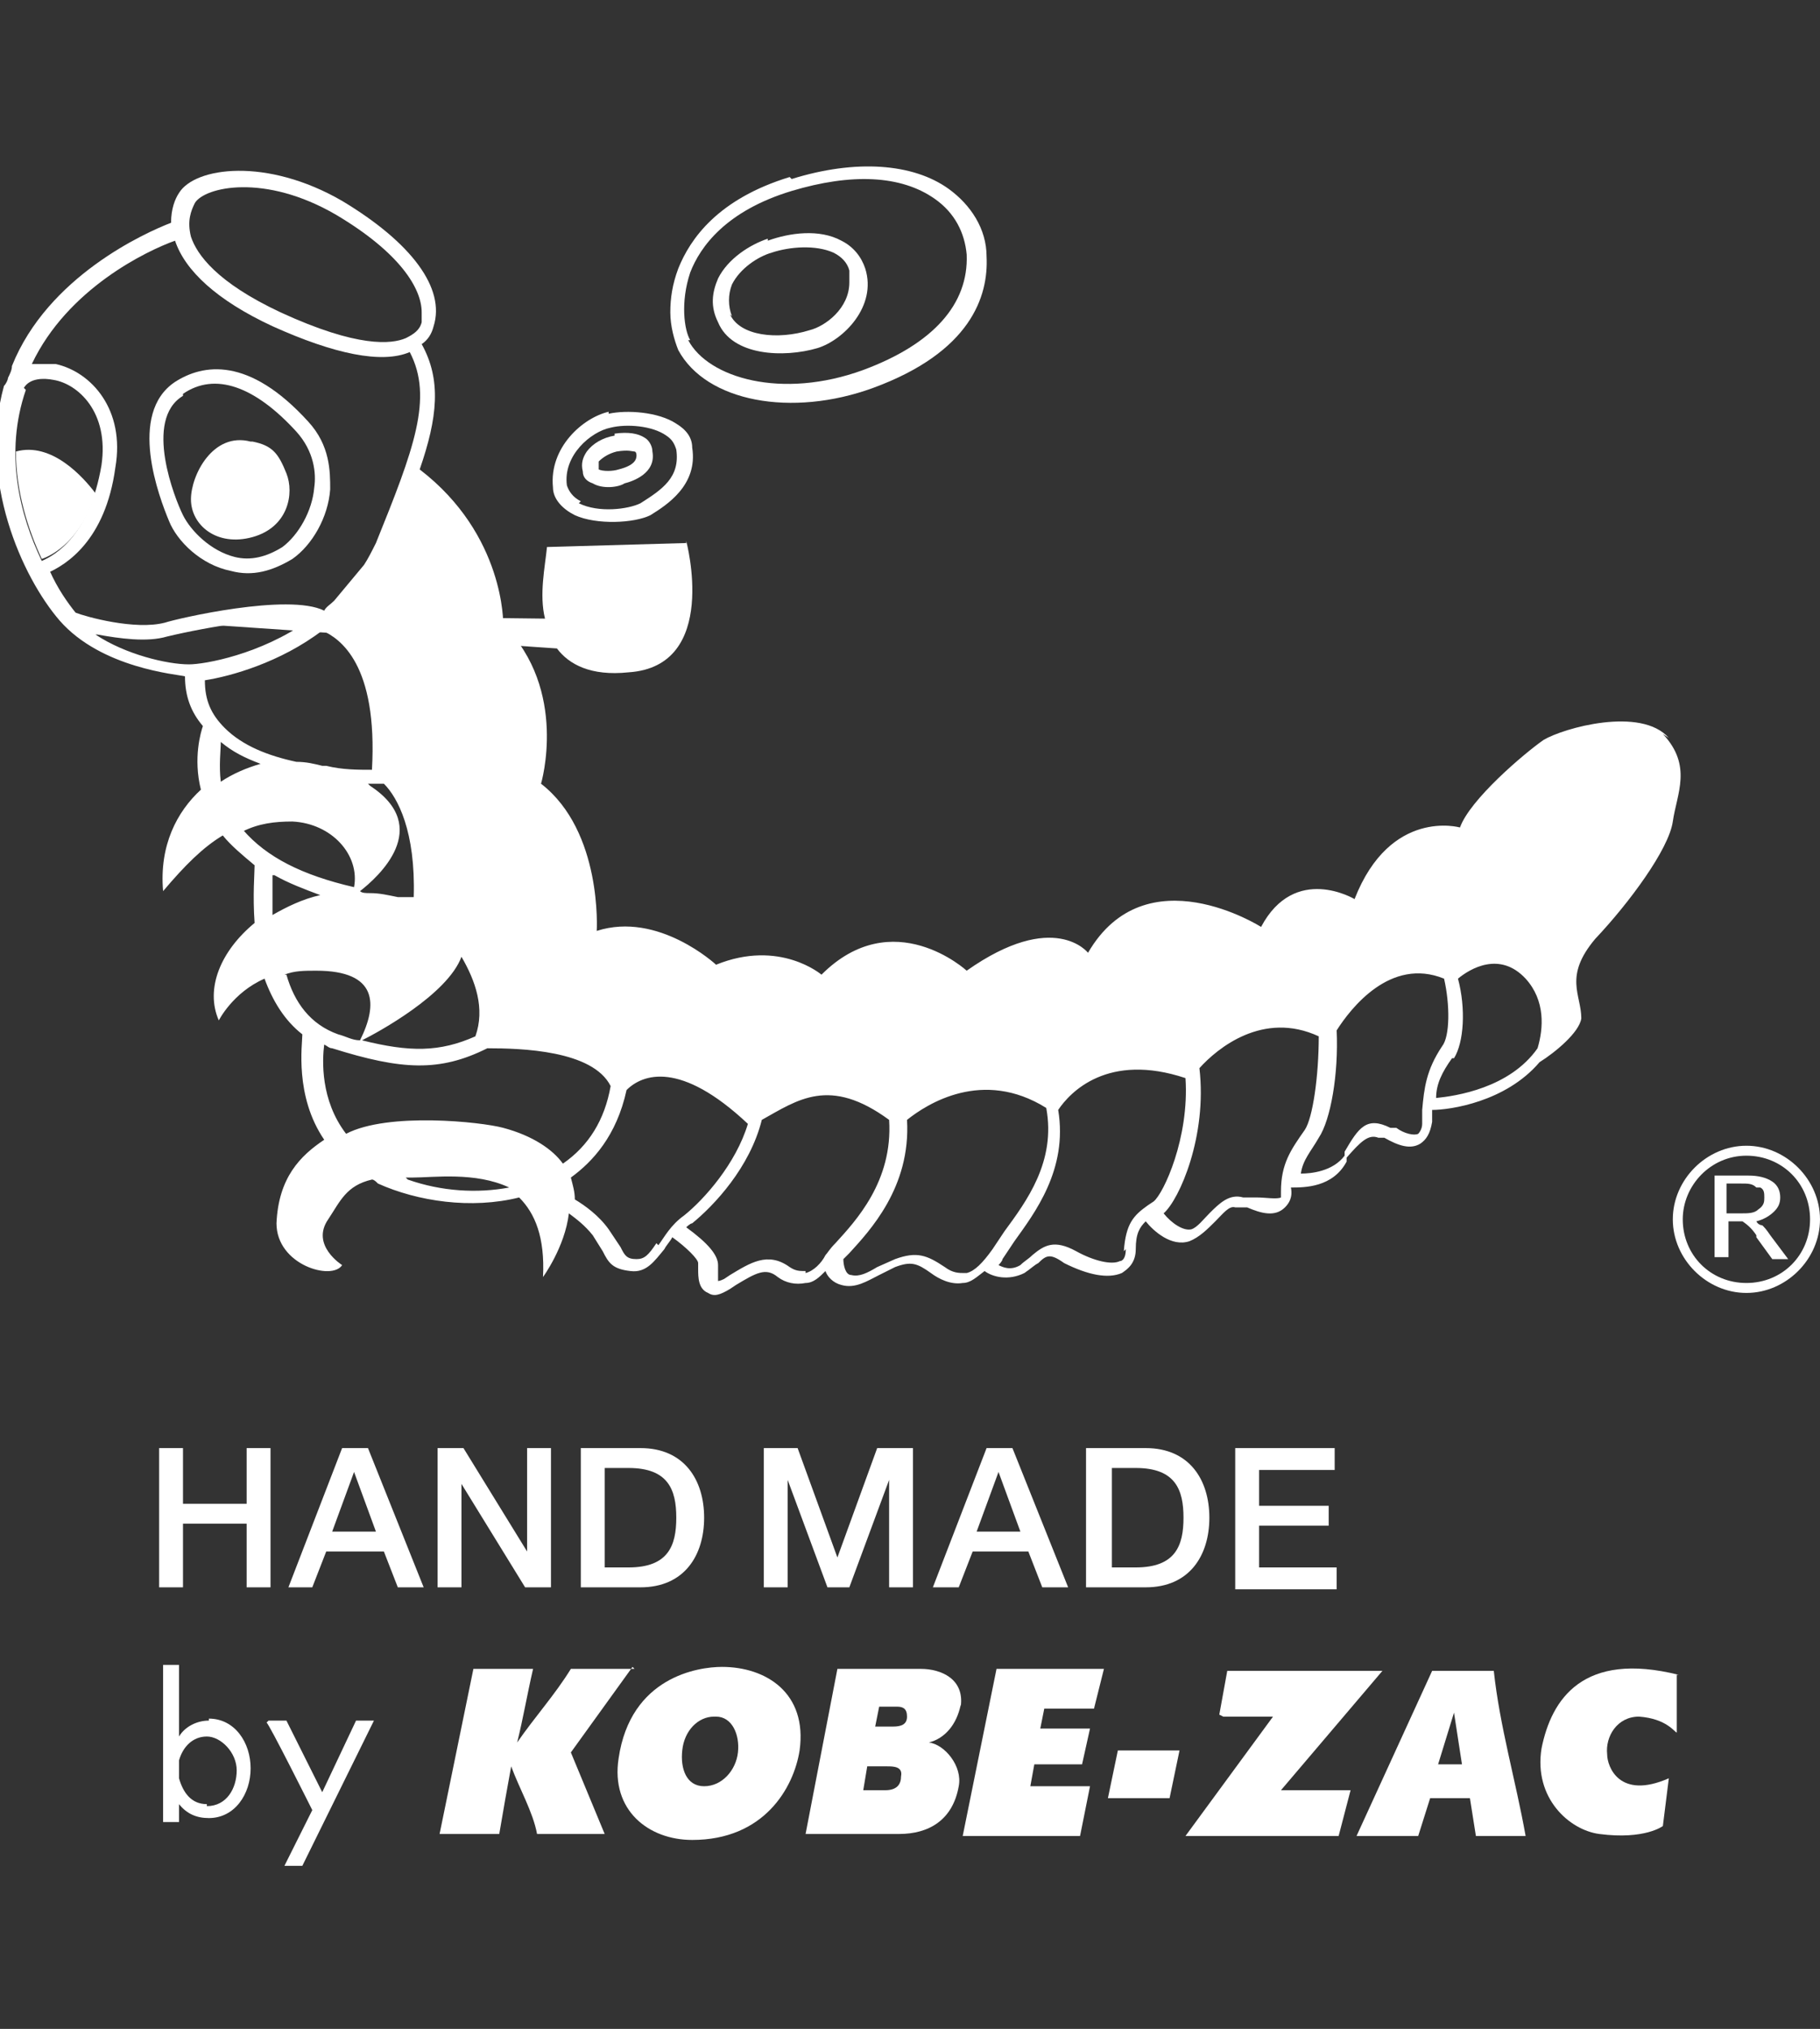 <?xml version="1.0" encoding="UTF-8"?>
<svg xmlns="http://www.w3.org/2000/svg" version="1.1" viewBox="0 0 91.5 102">
  <rect x="0" y="0" width="91.5" height="102" fill="#333333" stroke="none"/>
  <defs>
    <style>
      .cls-1 {
        fill: #fff;
      }
    </style>
  </defs>
  <!-- Generator: Adobe Illustrator 28.7.1, SVG Export Plug-In . SVG Version: 1.2.0 Build 142)  -->
  <g>
    <g id="_レイヤー_2">
      <g id="BRAND">
        <g>
          <g>
            <path class="cls-1" d="M36,86.3c.8,0,1.2.9,1.1,1.8-.1.9-.8,1.7-1.7,1.7s-1.2-.9-1.1-1.8c.1-1,.8-1.7,1.6-1.7ZM36.3,83.8c-1.2,0-4.6.5-5.2,4.6-.4,2.6,1.5,4.1,3.7,4.1,3.6,0,5.1-2.6,5.4-4.5.4-2.9-1.7-4.2-3.9-4.2h0Z"/>
            <path class="cls-1" d="M31.9,83.9h-3.2c-.8,1.3-1.8,2.4-2.7,3.7.3-1.2.5-2.4.8-3.7h-3l-1.7,8.3h3c.2-1.2.4-2.3.6-3.4.4,1.1,1.1,2.3,1.3,3.4h3.4l-1.7-4.1,3.1-4.3h0Z"/>
            <path class="cls-1" d="M56.2,88h3.1l-.5,2.4h-3.1l.5-2.4Z"/>
            <path class="cls-1" d="M61.3,86.2l.4-2.2h7.8l-5.1,6s3.4,0,3.5,0l-.6,2.3h-7.7l4.4-6h-2.5"/>
            <path class="cls-1" d="M84.3,84.2v2.9c-.1,0-.5-.7-1.9-.8-1.1,0-1.7,1-1.6,1.9,0,.6.6,2.3,3.1,1.2l-.3,2.4s-.9.7-3.2.4c-1.5-.2-3.3-1.8-2.9-4.3.5-2.5,2.1-4.9,6.9-3.7h0Z"/>
            <path class="cls-1" d="M48.3,85.8c.2-1.4-1-1.9-2-1.9h-4.2l-1.6,8.3h4.7c1.5,0,2.7-.7,3-2.4.2-1-.7-2.1-1.5-2.2.8-.2,1.4-.9,1.6-1.9h0ZM45.3,89.3c0,.4-.2.7-.8.7h-1.1l.2-1.2h1c.3,0,.8,0,.7.5h0ZM45.6,86.3c0,.4-.3.5-.7.5h-.9l.2-1h.9c.3,0,.5.1.5.5h0Z"/>
            <polyline class="cls-1" points="54.4 88.7 52 88.7 51.8 89.8 54.8 89.8 54.3 92.3 48.4 92.3 50.1 83.9 55.5 83.9 55 85.9 52.5 85.9 52.3 86.9 54.8 86.9 54.4 88.7"/>
            <path class="cls-1" d="M74.1,92.3h2.6c-.5-2.8-1.3-5.5-1.6-8.3h-3.1l-3.8,8.3h3.1l.6-1.9h2l.3,1.9h0ZM72.3,88.7l.8-2.6.4,2.6h-1.2Z"/>
            <path class="cls-1" d="M10.5,86.5c-.6,0-1.2.3-1.5.8h0s0-3.6,0-3.6h-.8v7.9h.8v-.9h0c.4.5.9.7,1.5.7,1.3,0,2.1-1.2,2.1-2.5s-.8-2.5-2.1-2.5h0ZM10.4,90.7c-.8,0-1.2-.6-1.4-1.3v-.9c.2-.7.7-1.2,1.4-1.2s1.5.8,1.5,1.7-.5,1.8-1.5,1.8h0Z"/>
            <path class="cls-1" d="M13.5,86.5h.9l1.8,3.6,1.7-3.6h.9l-3.6,7.3h-.9l1.4-2.8s-2.2-4.4-2.3-4.4Z"/>
          </g>
          <g>
            <path class="cls-1" d="M8,72.8h1.2v2.8h3.2v-2.8h1.2v7h-1.2v-3.2h-3.2v3.2h-1.2v-7Z"/>
            <path class="cls-1" d="M17.8,74h0l1.1,3h-2.2l1.1-3ZM14.4,79.8h1.3l.7-1.8h2.9l.7,1.8h1.3l-2.8-7h-1.3s-2.7,7-2.7,7Z"/>
            <path class="cls-1" d="M22,72.8h1.3l3.2,5.2h0v-5.2h1.2v7h-1.3l-3.2-5.2h0v5.2h-1.2v-7Z"/>
            <path class="cls-1" d="M30.4,73.8h1.2c2,0,2.4,1.1,2.4,2.5s-.4,2.5-2.4,2.5h-1.2s0-5,0-5ZM29.2,79.8h3c2.2,0,3.2-1.6,3.2-3.5s-1-3.5-3.2-3.5h-3s0,7,0,7Z"/>
            <path class="cls-1" d="M38.3,72.8h1.8l2,5.5h0l2-5.5h1.8v7h-1.2v-5.4h0l-2,5.4h-1.1l-2-5.4h0v5.4h-1.2v-7h0Z"/>
            <path class="cls-1" d="M50.2,74h0l1.1,3h-2.2l1.1-3ZM46.9,79.8h1.3l.7-1.8h2.8l.7,1.8h1.3l-2.8-7h-1.3s-2.7,7-2.7,7Z"/>
            <path class="cls-1" d="M55.9,73.8h1.2c2,0,2.4,1.1,2.4,2.5s-.4,2.5-2.4,2.5h-1.2v-5ZM54.6,79.8h3c2.2,0,3.2-1.6,3.2-3.5s-1-3.5-3.2-3.5h-3v7Z"/>
            <path class="cls-1" d="M62.1,72.8h5v1.1h-3.8v1.8h3.5v1h-3.5v2.1h3.9v1.1h-5.1v-7h0Z"/>
          </g>
          <g>
            <g>
              <path class="cls-1" d="M11.6,28.7c1.1.3,2.1,0,3.1-.6,1-.7,1.8-2.1,1.9-3.5,0-.9,0-2.2-1.1-3.4-3-3.3-5.3-2.9-6.7-2-2.4,1.6-.8,5.8-.3,7,.4,1,1.6,2.2,3.1,2.5h0ZM9.2,19.8c1.6-1.1,3.6-.4,5.7,1.9.9,1,1,2.1.9,2.8-.1,1.2-.8,2.4-1.6,3-.8.5-1.6.7-2.4.5-1.2-.3-2.2-1.3-2.6-2.1-.4-.8-2-4.8,0-6Z"/>
              <path class="cls-1" d="M83.9,37.1c-1.4-1.6-5.3-.5-6.3.1-1,.7-3.7,3-4.2,4.4,0,0-3.5-1-5.3,3.6,0,0-3-1.8-4.7,1.4,0,0-5.8-3.7-8.7,1.3,0,0-1.7-2.2-6.1.9,0,0-3.7-3.4-7.3.2,0,0-2.1-1.8-5.3-.5,0,0-2.9-2.7-6-1.7,0,0,.3-5-2.8-7.4,0,0,1.4-4.7-1.9-8,0,0,.1-4.5-4.2-7.8.9-2.6,1.1-4.5.1-6.3.3-.2.5-.5.6-.9.6-1.9-1.1-4.2-4.6-6.3-3.8-2.2-7.4-1.7-8.2-.4-.2.3-.4.8-.4,1.5-1.3.5-6.2,2.7-8,7.2,0,.2-.1.4-.2.6,0,.1-.1.3-.2.4h0c-1.3,4.7.9,9.6,2.8,11.8,2.1,2.4,5.9,2.7,6.3,2.8h0c0,1,.3,1.8.9,2.5-.1.3-.5,1.6-.1,3.2-1.2,1.1-2.1,2.8-1.9,5.1,1.1-1.3,2-2.2,3-2.8.4.5,1,1,1.6,1.5,0,.4-.1,1.5,0,2.9-1.7,1.4-2.5,3.3-1.8,4.9,0,0,.7-1.4,2.3-2.1.4,1.1,1,2.1,1.9,2.8,0,.5-.4,3.1,1.1,5.3-1.2.8-2.3,1.9-2.4,4.2,0,2.1,2.8,2.9,3.3,2.1,0,0-1.6-1-.7-2.3.6-.9.9-1.7,2.2-2,.1,0,.2.1.3.2,2,.9,4.7,1.3,7.1.7.8.8,1.3,2,1.2,4,0,0,1.1-1.5,1.3-3.2.4.3.8.6,1.2,1.1l.5.8c.3.6.5.9,1.4,1,.8.1,1.2-.5,1.7-1.1.1-.2.3-.4.4-.6.7.5,1.3,1.1,1.3,1.3h0v.3c0,.4,0,1,.5,1.2.3.2.6.1,1.1-.2l.3-.2c1-.6,1.5-.9,2.1-.4.4.3.9.4,1.4.3.4,0,.7-.3,1-.6.1.3.4.6.8.7.7.2,1.3-.2,1.9-.5l.8-.4c.8-.3,1.1-.2,1.8.3.4.3,1,.6,1.6.5.4,0,.7-.3,1.1-.6.4.3,1.2.5,2,.1.3-.2.5-.4.7-.5.4-.4.6-.5,1.3,0,1.2.6,2.2.8,2.9.5.3-.2.7-.5.7-1.2,0-.8.2-1.1.5-1.4.4.5,1.3,1.3,2.2,1,.5-.2.9-.6,1.3-1,.4-.4.7-.8,1-.7h.6c.7.3,1.4.5,1.9,0,.2-.2.4-.5.3-1h0c.7,0,2.1,0,2.8-1.3v-.2c.7-.8,1.1-1.2,1.6-1h.3c.7.4,1.3.6,1.8.3.3-.2.5-.5.6-1.1v-.6c0,0,0,0,0,0,.9,0,3.7-.4,5.4-2.4.8-.5,2-1.5,2.1-2.2,0-1.2-.9-2.1.7-4,1.7-1.8,3.7-4.5,3.9-5.9.2-1.4,1-2.8-.5-4.4h0ZM23.9,52.1c-1.8.8-3.3.8-5.7.2.8-.4,4.3-2.3,5-4.2.7,1.2,1.2,2.6.7,4ZM18.5,39.4c.3,0,.5,0,.8,0,.7.7,1.6,2.4,1.5,5.7-.3,0-.6,0-.8,0-.5-.1-.9-.2-1.4-.2-.2,0-.4,0-.5-.1.9-.7,3.7-3.2.5-5.3ZM16.2,31.7c.9.4,2.8,1.7,2.5,7-.7,0-1.5,0-2.3-.2,0,0-.1,0-.2,0-.4-.1-.8-.2-1.3-.2-1.4-.3-2.7-.8-3.6-1.7-.7-.7-1-1.4-1-2.4,1.3-.2,3.8-.9,5.9-2.5h0ZM9.8,10.2c.5-.8,3.5-1.5,7.1.6,3.2,1.9,4.3,3.7,4.3,4.9,0,.2,0,.4,0,.5-.1.4-.4.6-.8.8-.7.3-2.4.5-6.3-1.3-3.2-1.5-4.2-2.9-4.5-3.8-.2-.8,0-1.3.2-1.7h0ZM1.2,19.5c.3-.5,1-.5,1.5-.4,1.2.2,2.8,1.6,2.4,4.3-.6,3.5-2.3,4.5-3,4.8-1.1-2.3-1.9-5.4-.8-8.6ZM2.4,28.8c.9-.4,2.9-1.6,3.4-5.3.5-2.9-1.2-4.8-3-5.2-.4,0-.8,0-1.2,0,1.8-3.8,5.8-5.7,7.2-6.2h0c.5,1.5,2.1,3,4.9,4.3,3.1,1.4,5.5,1.9,6.9,1.3,1.2,2.3.2,4.9-1.7,9.6-.2.4-.4.8-.6,1.1l-1.5,1.8c-.2.2-.4.3-.5.5-1.8-.9-7.4.4-8,.6-1.5.4-4-.3-4.5-.5-.4-.5-.9-1.2-1.3-2.1h0ZM4.9,31.9c1.1.2,2.5.4,3.5.1,2.1-.5,5.7-1.1,7.1-.8-2.4,1.7-5.2,2.2-6,2.2-1.1,0-3.2-.5-4.7-1.5ZM11.1,37.3c.6.5,1.2.8,2,1.1-.7.2-1.4.5-2,.9-.1-.8,0-1.6,0-2h0ZM12.2,41.8c.8-.4,1.6-.5,2.5-.5,2,.1,3.4,1.7,3.1,3.3-2.6-.6-4.4-1.5-5.6-2.9h0ZM13.8,44c.7.4,1.5.7,2.3,1-.9.2-1.7.6-2.4,1,0-.8,0-1.5,0-2h0ZM14.3,49c.5-.2,1-.2,1.6-.2,3.1,0,3.1,1.7,2.2,3.5-.4,0-.7-.2-1.1-.3-1.4-.5-2.2-1.6-2.6-3h0ZM16.2,52.5c.2,0,.3.2.5.2,3.5,1.1,5.4,1.2,7.8,0,1.7,0,5.3.1,6.2,1.9-.3,1.7-1.1,3-2.4,3.9-.5-.7-1.5-1.4-3-1.8-1.1-.3-5.8-.8-7.9.3,0,0,0,0,0,0-1.3-1.7-1.2-3.7-1.1-4.5ZM20.4,59.2c0,0,.2,0,.3,0,1.1,0,3.2-.3,4.9.5-1.6.3-3.4.2-5.1-.4ZM33,62.5c-.4.6-.6.8-1,.8-.5,0-.6-.2-.8-.6l-.6-.9c-.5-.7-1.2-1.2-1.7-1.5,0-.4-.1-.7-.2-1.1,1.1-.8,2.3-2.1,2.8-4.4.8-.8,2.7-1.5,6.1,1.7-.6,2-2.2,3.8-3.2,4.6-.7.5-1,1.1-1.3,1.5h0ZM40.5,63.9c-.3,0-.5,0-.8-.2-1.1-.8-2-.2-3,.4l-.3.2c-.2.1-.3.1-.3.1,0,0,0-.3,0-.6v-.2h0c0-.5-.5-1.1-1.6-1.9,0,0,.2-.2.3-.2,1.1-.9,2.9-2.8,3.5-5.2,1.8-1,3.4-2.2,6.4,0,.2,3.1-1.7,5.1-2.7,6.2-.3.3-.4.5-.5.6-.2.4-.6.8-1,.9h0ZM48.5,64c-.3,0-.6,0-1-.3-.9-.6-1.4-.8-2.5-.4l-.9.4c-.5.3-.9.5-1.3.4-.3,0-.4-.5-.4-.8,0,0,.2-.2.3-.3,1-1.1,3.1-3.3,2.9-6.7,1-.8,3.8-2.6,7-.6.5,2.7-1,4.7-2.1,6.2l-.6.9c-.5.7-.9,1.1-1.3,1.2ZM56.6,62.8c0,.5-.2.6-.3.6-.4.2-1.3,0-2.2-.5-1.1-.6-1.6-.3-2.2.2-.2.2-.4.3-.6.5-.5.3-.9.1-1.1,0,0,0,.2-.2.2-.3l.6-.9c1-1.4,2.7-3.6,2.2-6.6.6-.9,2.5-2.9,6.4-1.6.2,3-1.1,5.8-1.6,6.2l-.3.2c-.7.5-1.1.9-1.2,2.3h0ZM64.4,60.2c-.2.1-.8,0-1.2,0h-.7c-.7-.2-1.2.3-1.7.8-.3.3-.6.7-.9.8-.4.1-1-.3-1.4-.8h0c.8-.7,2.2-3.9,1.8-7.3.9-1,3.2-2.9,6-1.6,0,2-.3,4.1-.7,4.7h0c-.7,1-1.2,1.7-1.2,3.1,0,.2,0,.3,0,.3h0ZM71.5,55.9v.6c0,.3-.2.5-.2.5-.2.1-.7,0-1.1-.3h-.3c-1.2-.6-1.6,0-2.3,1.2v.2c-.6.8-1.7.9-2.2.9.1-.7.5-1.1.9-1.8h0c.6-.9,1-3.2.9-5.4.7-1.1,2.7-3.7,5.4-2.6.3,1.3.3,2.9-.1,3.4-.8,1.2-.9,2.1-1,3.2h0ZM73.1,53.2c.5-.8.6-2.5.2-4,.6-.5,2.1-1.4,3.4,0,1,1.1.9,2.5.6,3.5-1.4,2-4.1,2.4-5.1,2.5,0-.7.3-1.3.8-2h0Z"/>
            </g>
            <g>
              <path class="cls-1" d="M84.1,61.3c0,2,1.7,3.7,3.7,3.7s3.7-1.7,3.7-3.7-1.7-3.7-3.7-3.7-3.7,1.7-3.7,3.7ZM84.6,61.3c0-1.7,1.4-3.2,3.2-3.2s3.2,1.4,3.2,3.2-1.4,3.2-3.2,3.2-3.2-1.4-3.2-3.2Z"/>
              <path class="cls-1" d="M88.5,59.7c.2.1.2.3.2.5s0,.4-.3.6c-.2.2-.5.2-.9.2h-.7v-1.5h.7c.4,0,.6,0,.8.2h0ZM88.3,62.2l.8,1.1h.8l-.9-1.2c-.2-.3-.3-.4-.4-.5,0,0-.2,0-.3-.2.4-.1.7-.3.9-.5.2-.2.3-.4.3-.7s-.1-.6-.4-.8c-.3-.2-.7-.3-1.2-.3h-1.7v4.1h.7v-1.8h.7c.3.2.5.4.7.7Z"/>
              <g>
                <path class="cls-1" d="M34.5,27.3l-7,.2c-.1,1-.4,2.4-.1,3.6l-17-.2v.5l17.6,1.2c.6.8,1.7,1.4,3.6,1.2,4.6-.3,2.9-6.6,2.9-6.6Z"/>
                <path class="cls-1" d="M12.6,22.2c-1.9-.5-3,1.7-3,2.9,0,1.3,1.3,2.4,3.1,1.9,1.8-.5,2.1-2.2,1.7-3.2-.4-1-.7-1.4-1.7-1.6h0Z"/>
                <path class="cls-1" d="M30.6,20.7c-1.3.3-3,1.8-2.8,3.8,0,.6.5,1.1,1.1,1.4,1.1.5,3,.4,3.8,0,.8-.5,2.4-1.5,2.1-3.4h0c0-.5-.3-.9-.8-1.2-.9-.6-2.5-.7-3.4-.5ZM29.2,25.2c-.4-.2-.6-.5-.7-.8-.2-1.5,1.2-2.7,2.2-2.9.8-.2,2.1-.1,2.8.4.3.2.4.4.5.7h0c.2,1.4-.7,2-1.8,2.7-.6.3-2.1.5-3.1,0h0Z"/>
                <path class="cls-1" d="M30.9,21.9c-.6.1-1.1.4-1.4.8-.2.3-.3.6-.2,1,0,.3.2.5.5.6.5.3,1.3.2,1.6,0,.4-.1,1.6-.5,1.4-1.6h0c0-.3-.2-.6-.4-.7-.3-.2-.8-.3-1.5-.2h0ZM30.2,23.7c0,0,0,0-.1-.1,0-.1,0-.3,0-.4.2-.2.5-.4.9-.5.6-.1.8,0,.9,0,0,0,.1,0,.1.2h0c0,.2-.1.5-.9.7-.3.1-.8.1-1,0Z"/>
                <path class="cls-1" d="M4.8,24.8c-.6-.8-2.2-2.6-4-2.1,0,2,.6,3.9,1.3,5.4.6-.2,2-1,2.7-3.3Z"/>
              </g>
              <path class="cls-1" d="M39.7,8.9c-3.6,1.1-5,3.1-5.6,4.6-.3.8-.4,1.5-.4,2.2s.2,1.4.4,1.9c1.4,2.6,5.7,3.4,9.8,1.9,4.9-1.8,5.8-4.6,5.7-6.6,0-1.4-.8-2.6-1.9-3.4-1.8-1.3-4.7-1.5-7.9-.5h0ZM34.7,17.1h0c-.3-.5-.5-1.9,0-3.4.5-1.3,1.8-3.1,5.1-4.1,3-.9,5.5-.8,7.2.4,1,.7,1.5,1.7,1.6,2.8.1,2.5-1.7,4.5-5.2,5.8-4.1,1.5-7.8.4-8.8-1.5Z"/>
              <path class="cls-1" d="M38.6,12c-.9.3-2,1-2.5,2-.3.7-.4,1.4,0,2.2.7,1.7,3.3,1.8,5,1.3h0c1.3-.4,3-2.1,2.4-4-.2-.6-.6-1.1-1.2-1.4-1.1-.6-2.6-.4-3.7,0ZM36.8,15.9c-.2-.5-.2-1.1,0-1.6.4-.8,1.3-1.4,2-1.6.9-.3,2.2-.4,3.1,0,.4.2.7.5.8.9,0,.2,0,.4,0,.6,0,1.3-1.2,2.2-2,2.4-1.6.5-3.5.3-4-.8h0Z"/>
            </g>
          </g>
        </g>
      </g>
    </g>
  </g>
</svg>